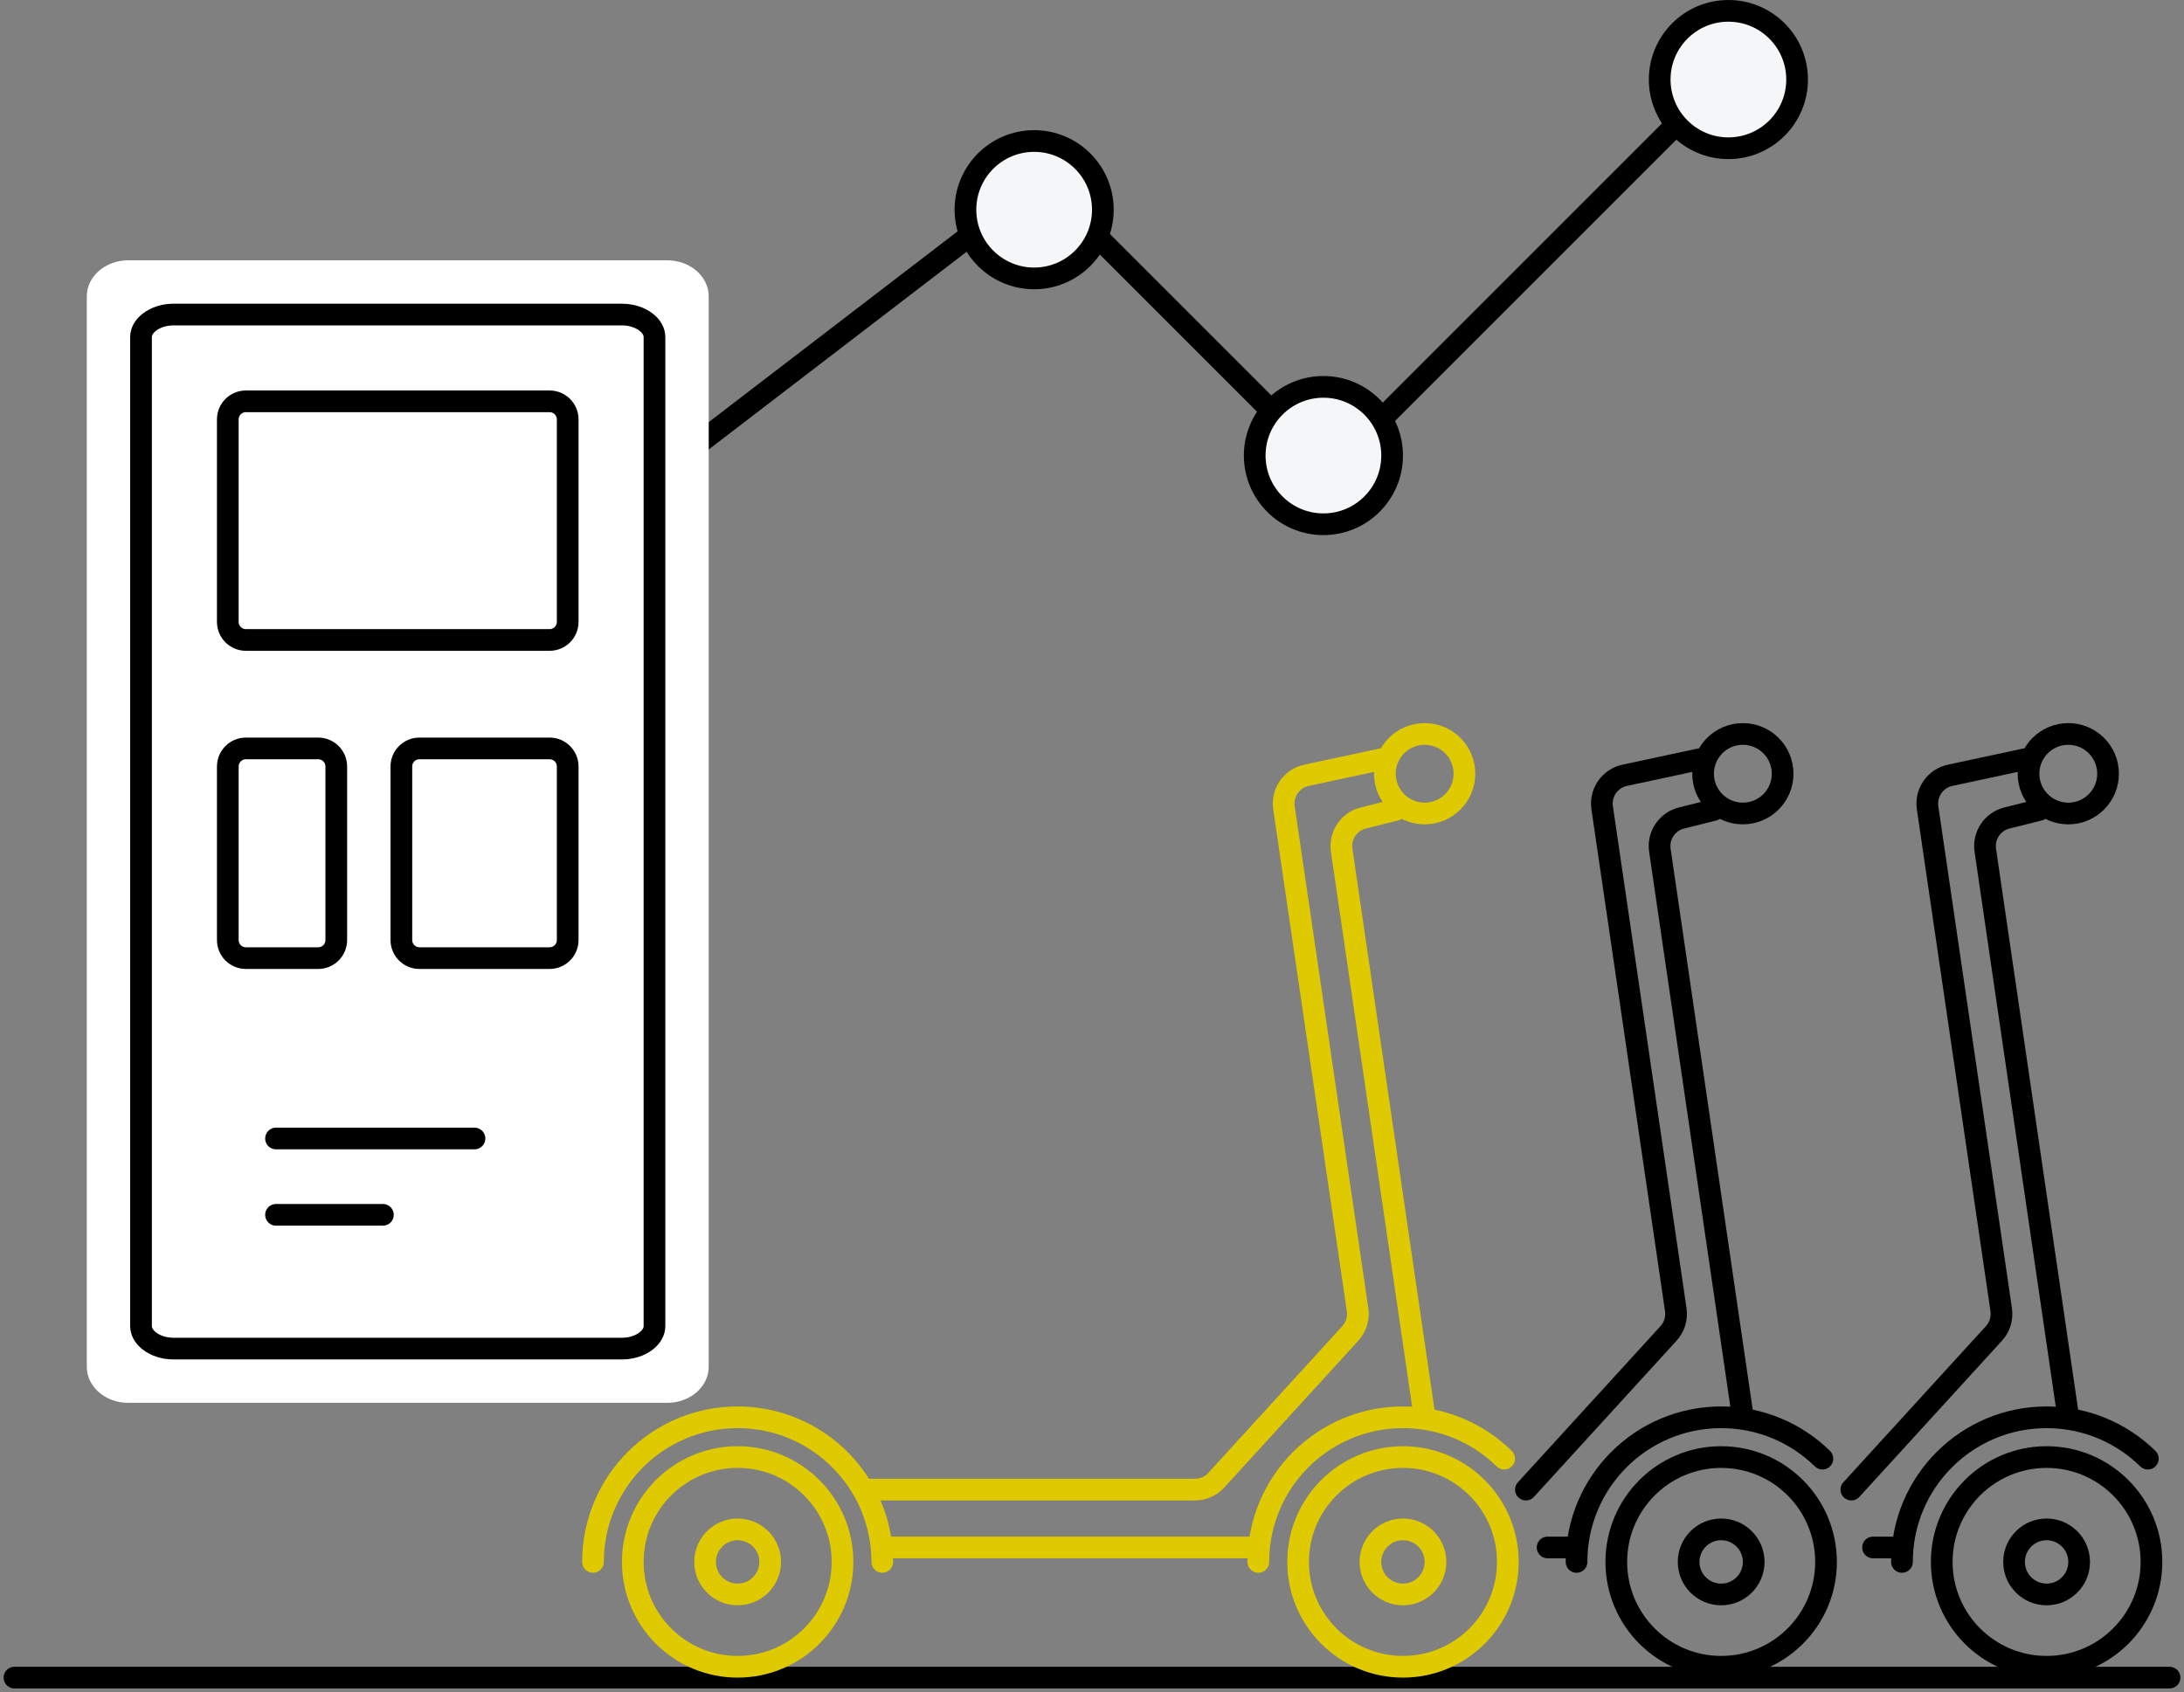 <svg width="151" height="117" viewBox="0 0 151 117" fill="none" xmlns="http://www.w3.org/2000/svg">
<rect x="0" y="0" width="151" height="117" fill="#808080" stroke="none"/>
<g clip-path="url(#clip0_1005_2108)">
<path d="M1 116H150" stroke="black" stroke-width="1.5" stroke-linecap="round"/>
<path d="M42 35.5L70.609 13.567C71.405 12.956 72.53 13.03 73.24 13.74L90.586 31.086C91.367 31.867 92.633 31.867 93.414 31.086L119.5 5" stroke="black" stroke-width="1.5" stroke-linecap="round"/>
<path d="M71.5 19.25C74.123 19.25 76.25 17.123 76.25 14.5C76.25 11.877 74.123 9.75 71.5 9.75C68.877 9.75 66.75 11.877 66.75 14.5C66.75 17.123 68.877 19.25 71.5 19.25Z" fill="#F4F6F8" stroke="black" stroke-width="1.5"/>
<path d="M91.5 36.25C94.123 36.25 96.25 34.123 96.25 31.5C96.25 28.877 94.123 26.75 91.5 26.75C88.877 26.75 86.75 28.877 86.75 31.5C86.75 34.123 88.877 36.25 91.5 36.25Z" fill="#F4F6F8" stroke="black" stroke-width="1.5"/>
<path d="M119.5 10.25C122.123 10.25 124.25 8.123 124.25 5.5C124.25 2.877 122.123 0.75 119.5 0.75C116.877 0.75 114.75 2.877 114.75 5.5C114.75 8.123 116.877 10.25 119.5 10.25Z" fill="#F4F6F8" stroke="black" stroke-width="1.5"/>
<path d="M49 94.505L49 20.495C49 19.117 47.717 18 46.133 18L8.867 18C7.283 18 6 19.117 6 20.495L6 94.505C6 95.883 7.283 97 8.867 97H46.133C47.717 97 49 95.883 49 94.505Z" fill="white"/>
<path d="M45.25 23.305L45.25 91.695C45.25 92.05 45.064 92.423 44.664 92.73C44.264 93.038 43.678 93.25 43 93.25H12C11.322 93.25 10.736 93.038 10.336 92.73C9.936 92.423 9.75 92.05 9.75 91.695L9.75 23.305C9.75 22.95 9.936 22.577 10.336 22.27C10.736 21.962 11.322 21.75 12 21.75L43 21.75C43.678 21.75 44.264 21.962 44.664 22.27C45.064 22.577 45.25 22.95 45.25 23.305Z" fill="white" stroke="black" stroke-width="1.5"/>
<path d="M19.084 78.722H32.806" stroke="black" stroke-width="1.5" stroke-linecap="round"/>
<path d="M19.084 84H26.473" stroke="black" stroke-width="1.5" stroke-linecap="round"/>
<path d="M51 115.25C55.004 115.25 58.25 112.004 58.25 108C58.25 103.996 55.004 100.75 51 100.75C46.996 100.75 43.75 103.996 43.75 108C43.75 112.004 46.996 115.25 51 115.25Z" stroke="#DFC900" stroke-width="1.5"/>
<path d="M97 115.25C101.004 115.25 104.25 112.004 104.25 108C104.25 103.996 101.004 100.75 97 100.75C92.996 100.75 89.75 103.996 89.75 108C89.75 112.004 92.996 115.25 97 115.25Z" stroke="#DFC900" stroke-width="1.5"/>
<path d="M61 108C61 102.477 56.523 98 51 98C45.477 98 41 102.477 41 108" stroke="#DFC900" stroke-width="1.5" stroke-linecap="round"/>
<path d="M87 108C87 102.477 91.477 98 97 98C99.725 98 102.196 99.09 104 100.859" stroke="#DFC900" stroke-width="1.5" stroke-linecap="round"/>
<path d="M51 110.25C52.243 110.25 53.25 109.243 53.25 108C53.25 106.757 52.243 105.75 51 105.75C49.757 105.75 48.75 106.757 48.75 108C48.75 109.243 49.757 110.25 51 110.25Z" stroke="#DFC900" stroke-width="1.5"/>
<path d="M97 110.25C98.243 110.25 99.25 109.243 99.25 108C99.25 106.757 98.243 105.75 97 105.75C95.757 105.75 94.75 106.757 94.75 108C94.75 109.243 95.757 110.25 97 110.25Z" stroke="#DFC900" stroke-width="1.5"/>
<path d="M98.5 56.25C100.019 56.25 101.25 55.019 101.25 53.5C101.25 51.981 100.019 50.75 98.5 50.75C96.981 50.75 95.75 51.981 95.75 53.5C95.75 55.019 96.981 56.25 98.5 56.25Z" stroke="#DFC900" stroke-width="1.5"/>
<path d="M61.5 107H86.5" stroke="#DFC900" stroke-width="1.5" stroke-linecap="round"/>
<path d="M60 103H82.618C83.18 103 83.716 102.764 84.095 102.349L93.361 92.2C93.765 91.757 93.949 91.156 93.862 90.562L88.772 55.853C88.619 54.811 89.301 53.828 90.332 53.608L95.5 52.5" stroke="#DFC900" stroke-width="1.5" stroke-linecap="round"/>
<path d="M96.5 56L94.256 56.561C93.259 56.81 92.613 57.774 92.762 58.791L98.5 98" stroke="#DFC900" stroke-width="1.5" stroke-linecap="round"/>
<path d="M119 115.25C123.004 115.25 126.25 112.004 126.25 108C126.25 103.996 123.004 100.75 119 100.75C114.996 100.75 111.75 103.996 111.75 108C111.75 112.004 114.996 115.25 119 115.25Z" stroke="black" stroke-width="1.5"/>
<path d="M109 108C109 102.477 113.477 98 119 98C121.725 98 124.196 99.09 126 100.859" stroke="black" stroke-width="1.5" stroke-linecap="round"/>
<path d="M119 110.25C120.243 110.25 121.25 109.243 121.25 108C121.25 106.757 120.243 105.75 119 105.75C117.757 105.75 116.75 106.757 116.75 108C116.75 109.243 117.757 110.25 119 110.25Z" stroke="black" stroke-width="1.5"/>
<path d="M120.5 56.25C122.019 56.25 123.25 55.019 123.25 53.5C123.25 51.981 122.019 50.75 120.5 50.75C118.981 50.75 117.75 51.981 117.75 53.5C117.75 55.019 118.981 56.25 120.5 56.25Z" stroke="black" stroke-width="1.5"/>
<path d="M107 107H109" stroke="black" stroke-width="1.5" stroke-linecap="round"/>
<path d="M105.5 103L115.361 92.2C115.765 91.757 115.949 91.156 115.862 90.562L110.772 55.853C110.619 54.811 111.301 53.828 112.332 53.608L117.5 52.5" stroke="black" stroke-width="1.5" stroke-linecap="round"/>
<path d="M118.5 56L116.256 56.561C115.259 56.81 114.613 57.774 114.762 58.791L120.5 98" stroke="black" stroke-width="1.5" stroke-linecap="round"/>
<path d="M141.5 115.25C145.504 115.25 148.75 112.004 148.75 108C148.75 103.996 145.504 100.75 141.5 100.75C137.496 100.75 134.25 103.996 134.25 108C134.25 112.004 137.496 115.25 141.5 115.25Z" stroke="black" stroke-width="1.5"/>
<path d="M131.5 108C131.5 102.477 135.977 98 141.5 98C144.225 98 146.696 99.09 148.5 100.859" stroke="black" stroke-width="1.5" stroke-linecap="round"/>
<path d="M141.5 110.25C142.743 110.25 143.75 109.243 143.75 108C143.75 106.757 142.743 105.75 141.5 105.75C140.257 105.75 139.25 106.757 139.25 108C139.25 109.243 140.257 110.25 141.5 110.25Z" stroke="black" stroke-width="1.5"/>
<path d="M143 56.25C144.519 56.25 145.75 55.019 145.75 53.5C145.75 51.981 144.519 50.75 143 50.75C141.481 50.75 140.25 51.981 140.25 53.5C140.25 55.019 141.481 56.25 143 56.25Z" stroke="black" stroke-width="1.5"/>
<path d="M129.5 107H131.5" stroke="black" stroke-width="1.5" stroke-linecap="round"/>
<path d="M128 103L137.861 92.2C138.265 91.757 138.449 91.156 138.362 90.562L133.272 55.853C133.119 54.811 133.801 53.828 134.832 53.608L140 52.5" stroke="black" stroke-width="1.5" stroke-linecap="round"/>
<path d="M141 56L138.756 56.561C137.759 56.81 137.113 57.774 137.262 58.791L143 98" stroke="black" stroke-width="1.5" stroke-linecap="round"/>
<path d="M38 27.75H17C16.31 27.75 15.75 28.31 15.75 29V43C15.75 43.69 16.31 44.25 17 44.25H38C38.69 44.25 39.25 43.69 39.25 43V29C39.25 28.31 38.69 27.75 38 27.75Z" stroke="black" stroke-width="1.5"/>
<path d="M22 51.75H17C16.31 51.75 15.75 52.31 15.75 53V65C15.75 65.69 16.31 66.25 17 66.25H22C22.69 66.25 23.25 65.69 23.25 65V53C23.25 52.31 22.69 51.75 22 51.75Z" stroke="black" stroke-width="1.5"/>
<path d="M38 51.75H29C28.31 51.75 27.75 52.31 27.75 53V65C27.75 65.69 28.31 66.25 29 66.25H38C38.69 66.25 39.25 65.69 39.25 65V53C39.25 52.31 38.69 51.75 38 51.75Z" stroke="black" stroke-width="1.5"/>
</g>
<defs>
<clipPath id="clip0_1005_2108">
<rect width="151" height="117" fill="white"/>
</clipPath>
</defs>
</svg>
